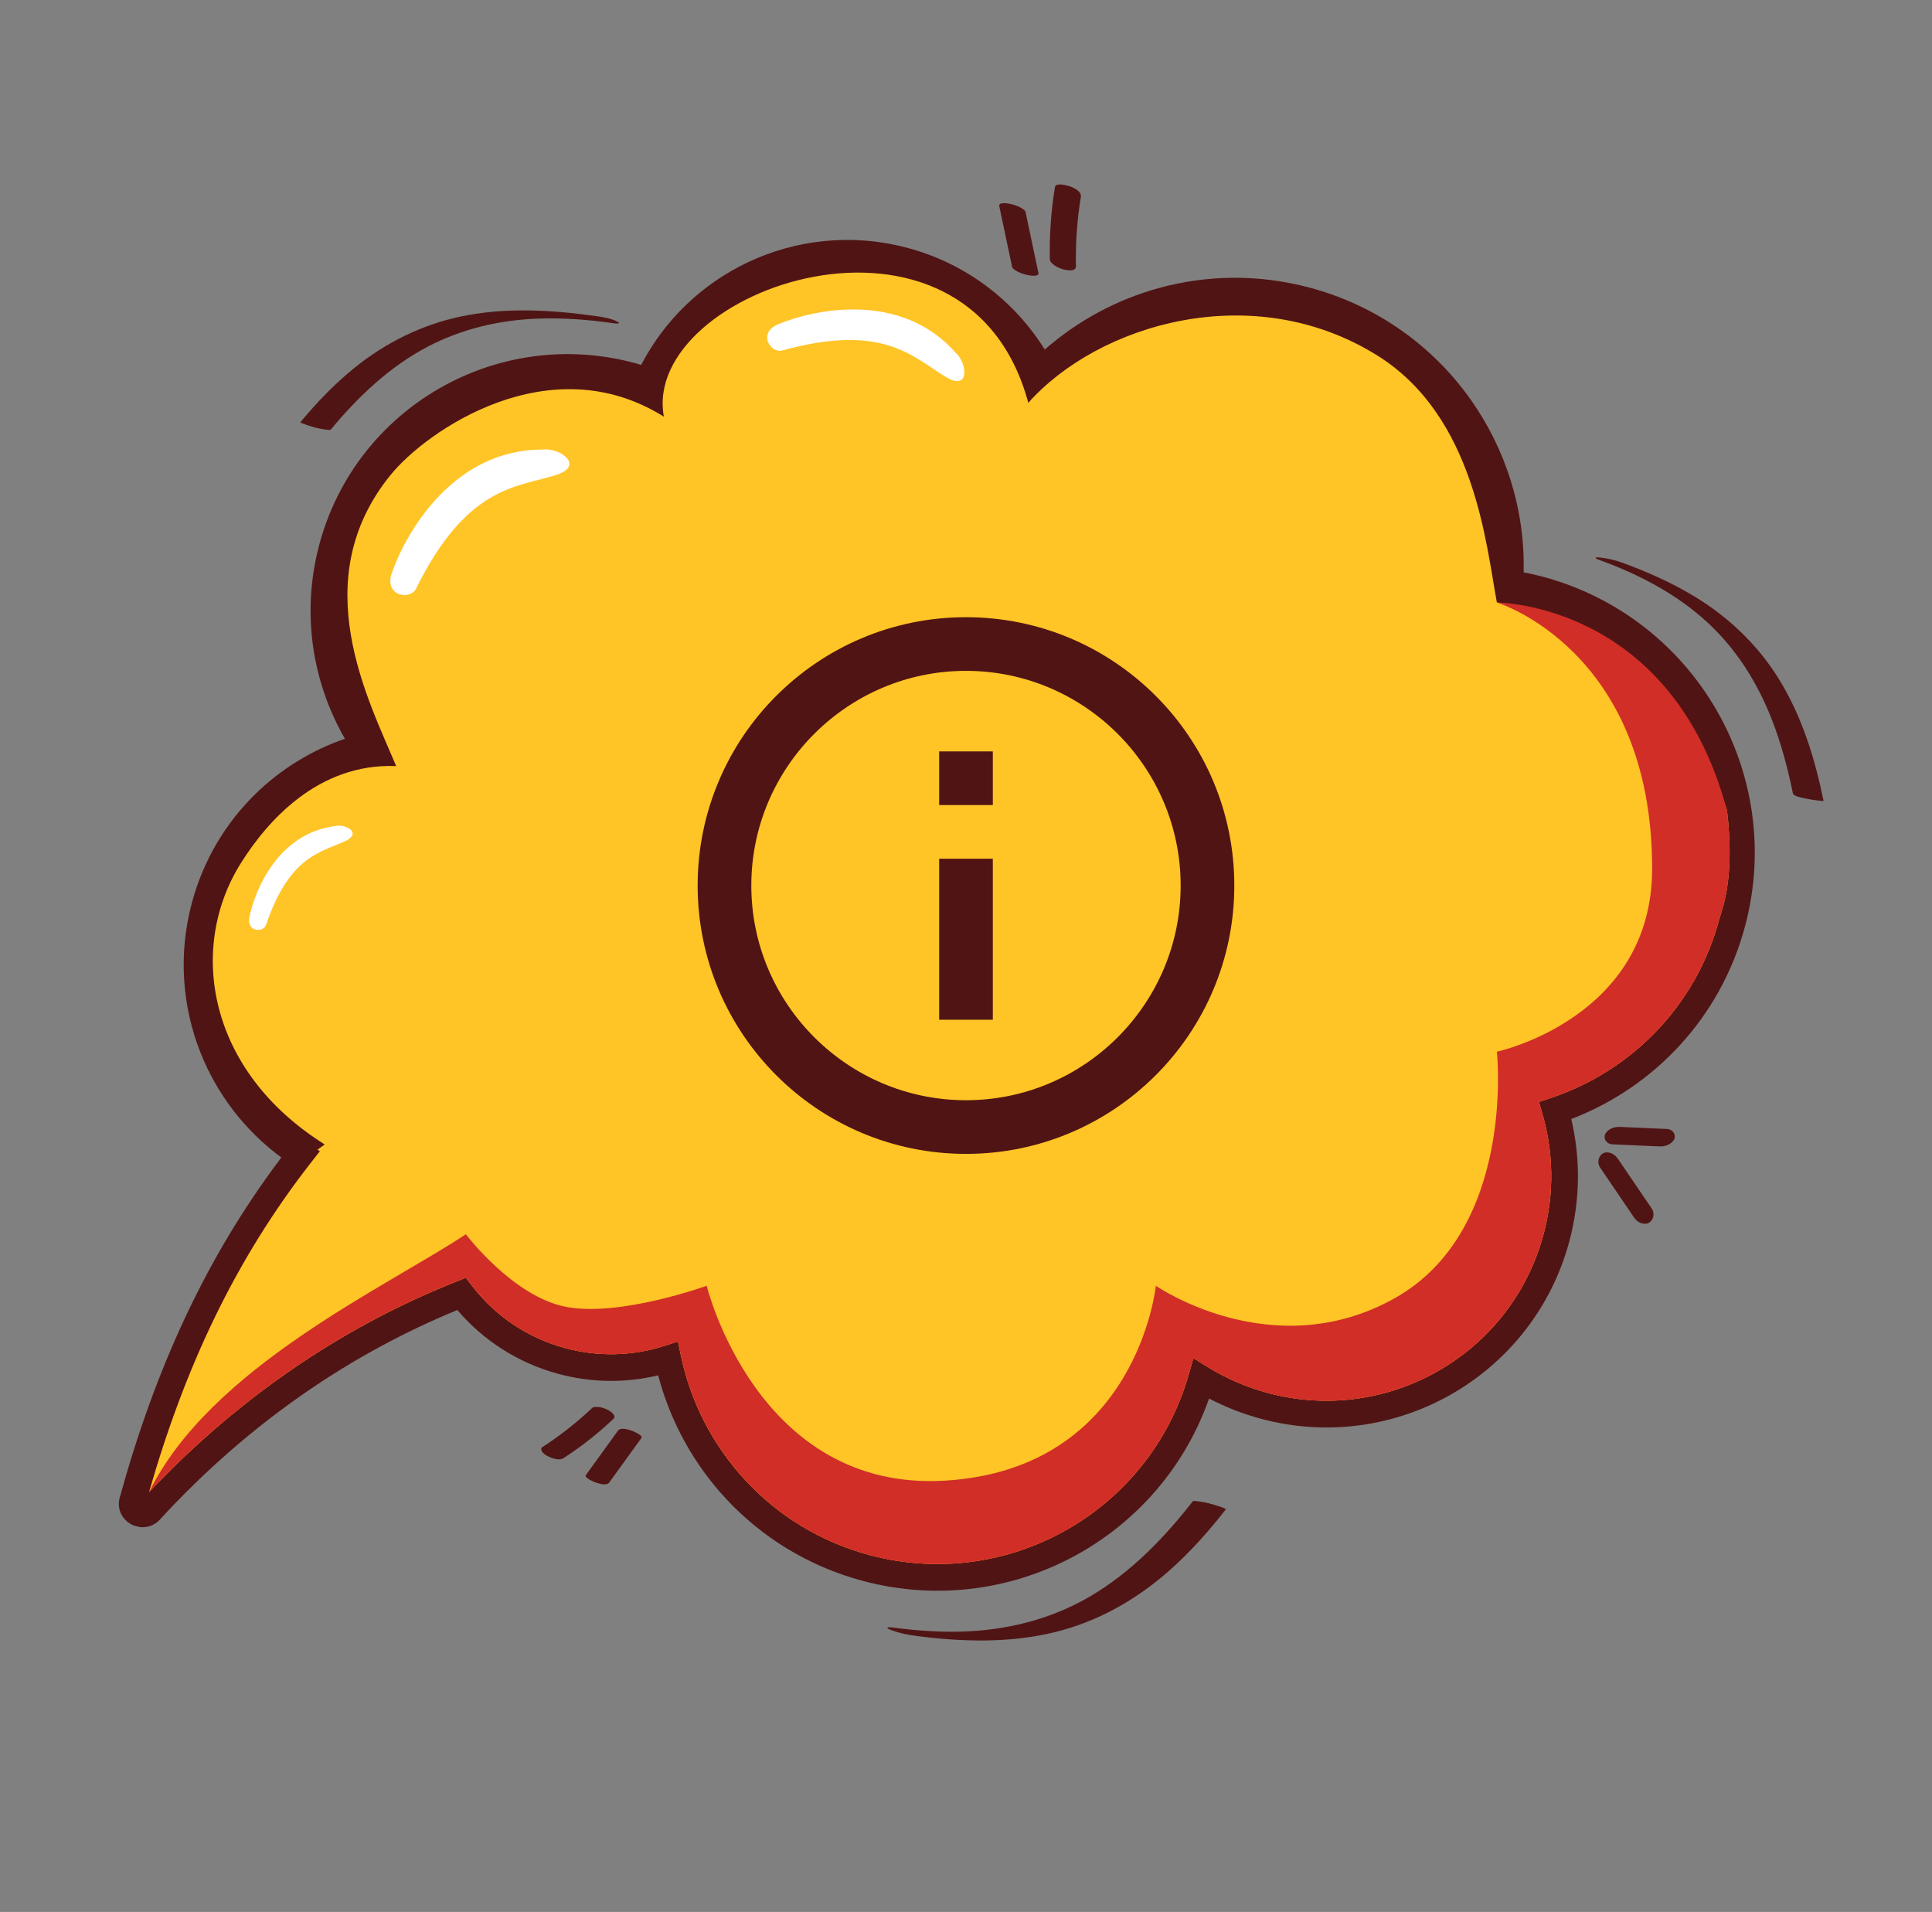 <svg fill="none" height="95" viewBox="0 0 96 95" width="96" xmlns="http://www.w3.org/2000/svg" xmlns:xlink="http://www.w3.org/1999/xlink"><rect x="0" y="0" width="96" height="95" fill="#808080" stroke="none"/><clipPath id="a"><path d="m0 0h77.977v76.324h-77.977z" transform="matrix(-.966 -.259 .259 -.966 75.984 94.387)"/></clipPath><clipPath id="b"><path d="m32 28h32v32h-32z"/></clipPath><g clip-path="url(#a)"><path d="m12.693 39.449c-1.472 1.438-2.589 3.28-3.159 5.41-.684 2.551-.481 5.138.42 7.423.816 2.068 2.205 3.891 4.026 5.231-3.764 4.982-6.27 10.515-8.032 16.903l-.005.019 0.0 0c-.041.159-.05.326-.022.483.041.242.159.451.311.606.154.155.341.263.548.319.188.05.396.057.603.002.206-.053.408-.173.561-.341l.001-.002c4.519-4.915 9.61-8.287 14.779-10.411 1.273 1.492 2.999 2.631 5.037 3.177 1.674.449 3.367.447 4.942.068.602 2.292 1.764 4.403 3.375 6.136 1.771 1.905 4.087 3.353 6.784 4.075 3.778 1.012 7.613.418 10.766-1.364 2.926-1.653 5.27-4.333 6.45-7.696.806.423 1.671.764 2.587 1.01 3.335.894 6.722.353 9.491-1.243 2.77-1.595 4.933-4.252 5.824-7.58.551-2.056.552-4.134.096-6.074 4.096-1.57 7.411-5.011 8.632-9.569 1.013-3.781.395-7.622-1.425-10.765-1.818-3.143-4.842-5.599-8.63-6.613-.314-.084-.629-.153-.944-.215.072-3.125-.891-6.133-2.645-8.602-1.863-2.625-4.625-4.644-7.979-5.542-2.549-.683-5.127-.635-7.501.018-2.1.577-4.04 1.626-5.671 3.056-1.495-2.397-3.87-4.261-6.816-5.05-2.765-.741-5.57-.414-7.964.727-2.224 1.059-4.098 2.823-5.274 5.087-.113-.033-.226-.067-.34-.098-3.408-.913-6.869-.361-9.699 1.27-2.831 1.63-5.041 4.345-5.952 7.746-.909 3.391-.355 6.833 1.27 9.656-1.663.576-3.186 1.511-4.447 2.744z" fill="#511414"/><path d="m16.133 56.869c-.12.084-.237.171-.356.256l.118.077-.446.571c-3.753 4.807-6.256 10.135-8.041 16.364 4.676-4.947 9.938-8.347 15.271-10.462l.467-.185.306.398c1.127 1.466 2.724 2.584 4.651 3.1 1.67.448 3.351.379 4.883-.107l.701-.222.151.719c.487 2.319 1.605 4.464 3.213 6.192 1.608 1.728 3.703 3.039 6.154 3.696 3.432.919 6.903.38 9.767-1.238 2.864-1.619 5.11-4.311 6.084-7.704l.241-.839.745.458c.899.552 1.892.985 2.965 1.272 2.985.8 6.003.316 8.483-1.111 2.479-1.429 4.407-3.796 5.206-6.775.545-2.033.49-4.08-.053-5.965l-.176-.611.603-.202c3.959-1.324 7.194-4.538 8.354-8.865.12-.447.213-.895.283-1.342-4.363-16.72-18.846-15.986-22.889-13.876-.539-2.882-2.237-5.541-4.922-7.223-4.575-2.867-10.459-1.924-13.924 1.979-.239-.175-.486-.343-.741-.503-5.671-3.554-13.149-1.847-16.703 3.811-1.931 3.075-2.306 6.683-1.336 9.908-3.891-.152-7.752 1.72-9.967 5.249-2.656 4.229-2.14 9.546.91 13.178z" fill="#d02e27"/><path d="m16.135 56.867c-.12.084-.237.171-.356.256l.118.077-.446.571c-3.753 4.807-6.256 10.135-8.041 16.364 4.676-4.947 9.938-8.347 15.271-10.462l.467-.185.306.398c1.127 1.466 2.724 2.584 4.651 3.1 1.67.448 3.351.379 4.883-.107l.701-.222.151.719c.487 2.319 1.605 4.464 3.213 6.192 1.608 1.728 3.703 3.039 6.154 3.696 3.432.919 6.903.38 9.767-1.238 2.864-1.619 5.11-4.311 6.084-7.704l.241-.839.745.458c.899.552 1.892.985 2.965 1.272 2.985.8 6.003.316 8.483-1.111 2.479-1.429 4.407-3.796 5.206-6.775.545-2.033.49-4.08-.053-5.965l-.176-.611.603-.202c3.959-1.324 7.194-4.538 8.354-8.865.12-.447.8-1.972.387-5.416-2.782-8.68-9.168-10.057-11.435-10.333-.539-2.882-1.087-9.23-5.924-12.261-6.2-3.885-13.893-1.561-17.359 2.342-3.031-11.297-19.288-5.649-18.107.689-5.671-3.554-11.789.689-13.58 2.893-4.254 5.235-1.102 11.159.276 14.466-3.891-.152-6.417 2.755-7.715 4.822-2.656 4.229-1.653 10.333 4.167 13.979z" fill="#ffc426"/><path d="m22.682 63.672c-5.333 2.115-10.596 5.515-15.271 10.462 3.043-6.193 11.735-10.154 15.738-12.807 0 0 2.332 3.088 4.957 3.603 2.686.526 7.009-1.044 7.009-1.044s2.499 10.249 11.848 9.683c9.564-.579 10.47-9.683 10.47-9.683s5.786 4.011 11.848.631 5.098-12.261 5.098-12.261 7.715-1.653 7.715-9.093c0-10.898-7.715-13.226-7.715-13.226s8.679 0 11.435 10.333c.413 3.444-.267 4.969-.387 5.416-1.159 4.327-4.395 7.541-8.354 8.865l-.603.202.176.611c.543 1.884.598 3.932.053 5.965-.799 2.979-2.727 5.346-5.206 6.775-2.48 1.427-5.498 1.911-8.483 1.111-1.073-.287-2.066-.721-2.965-1.272l-.745-.458-.241.839c-.975 3.393-3.22 6.085-6.084 7.704-2.864 1.618-6.336 2.157-9.767 1.238-2.451-.657-4.546-1.968-6.154-3.696-1.607-1.728-2.725-3.874-3.213-6.192l-.151-.719-.701.222c-1.532.485-3.213.554-4.883.107-1.926-.516-3.523-1.635-4.651-3.1l-.306-.398z" fill="#d02e27"/><g fill="#511414"><path d="m30.709 71.082c-.537.742-1.073 1.484-1.609 2.226-.104.144.96.647 1.171.355.537-.742 1.073-1.484 1.609-2.226.104-.144-.96-.647-1.171-.355z"/><path d="m30.191 70.05c-.14-.069-.294-.128-.451-.14-.096-.007-.243-.022-.319.05-.764.723-1.593 1.375-2.477 1.947-.077.05-.051.151-.013.212.061.102.198.191.3.241.205.101.551.231.77.09.884-.572 1.713-1.224 2.477-1.947.179-.17-.156-.39-.287-.454z"/><path d="m16.446 21.333c1.347-1.623 2.912-3.112 4.793-4.101 1.702-.895 3.604-1.338 5.522-1.402 1.21-.04 2.422.046 3.62.217.059.009.567.09.302-.06-.285-.161-.713-.231-1.032-.276-2.221-.315-4.503-.45-6.714.007-1.954.404-3.755 1.296-5.304 2.543-.999.804-1.889 1.733-2.706 2.717-.035.043.684.256.739.269.179.042.361.08.544.099.057.006.196.038.238-.012z"/><path d="m88.362 33.689c-1.054-1.682-2.502-3.053-4.202-4.075-1.123-.676-2.324-1.208-3.554-1.657-.342-.125-.713-.214-1.075-.251-.036-.004-.227-.036-.238.012-.011.049.202.114.207.116 1.965.717 3.852 1.702 5.39 3.137 1.432 1.336 2.466 3.008 3.169 4.825.455 1.177.779 2.399 1.032 3.634.031.151.616.24.739.269.054.013.791.134.781.087-.436-2.127-1.09-4.244-2.251-6.096z"/><path d="m60.108 74.703c-.195-.044-.392-.087-.592-.108-.06-.006-.216-.042-.259.013-1.432 1.837-3.09 3.543-5.116 4.727-1.804 1.055-3.843 1.598-5.923 1.716-1.291.073-2.587-.017-3.867-.185.008.001-.247-.036-.259.013-.011.049.233.129.226.127.373.139.775.222 1.17.274 2.31.304 4.699.372 6.975-.195 2.08-.518 3.962-1.582 5.57-2.986 1.065-.931 2.01-1.99 2.878-3.103.04-.051-.744-.279-.804-.292z"/><path d="m50.693 10.306c-.151-.08-.333-.143-.5-.175-.117-.022-.588-.114-.538.122.213 1.006.425 2.012.638 3.019.019.088.203.186.264.219.151.08.333.143.5.175.117.022.588.114.538-.122-.213-1.006-.425-2.012-.638-3.019-.019-.088-.203-.186-.264-.219z"/><path d="m53.167 9.261c-.118-.041-.706-.214-.748.038-.195 1.192-.279 2.402-.253 3.61.003.102.167.23.234.276.138.097.321.177.486.213.177.039.583.105.577-.175-.024-1.154.058-2.305.244-3.445.043-.263-.339-.447-.54-.518z"/><path d="m82.831 56.096-2.302-.102c-.164-.007-.316.007-.466.08-.112.054-.254.16-.303.282-.101.256.093.491.362.503.767.034 1.534.068 2.302.102.164.007.316-.007.466-.08.112-.054.254-.16.303-.282.101-.256-.093-.491-.362-.503z"/><path d="m80.436 57.639c-.094-.138-.186-.256-.343-.327-.115-.051-.285-.08-.406-.024-.26.12-.346.476-.183.716.548.807 1.095 1.613 1.643 2.42.094.138.186.256.343.327.115.051.285.08.406.024.26-.12.346-.476.183-.716-.548-.807-1.095-1.613-1.643-2.42z"/></g><path d="m26.984 22.338c-4.411-.026-6.814 4.067-7.537 6.2-.317 1.091.917 1.275 1.214.734 2.535-5.145 5.013-5.053 6.966-5.669 1.46-.461.189-1.372-.642-1.265z" fill="#fff"/><path d="m16.634 41.05c-2.793.354-3.97 3.145-4.248 4.555-.109.717.687.73.829.363 1.172-3.468 2.747-3.618 3.931-4.172.885-.414.004-.884-.513-.746z" fill="#fff"/><path d="m47.478 17.52c-2.687-3.046-6.967-2.192-8.873-1.383-.943.45-.312 1.411.241 1.283 5.082-1.408 6.539.351 8.159 1.315 1.212.721 1.056-.71.473-1.216z" fill="#fff"/><g clip-path="url(#b)"><path d="m46.666 37.334h2.667v2.667h-2.667zm0 5.333h2.667v8h-2.667zm1.333-12c-7.36 0-13.333 5.973-13.333 13.333s5.973 13.333 13.333 13.333c7.36 0 13.333-5.973 13.333-13.333s-5.973-13.333-13.333-13.333zm0 24c-5.88 0-10.667-4.787-10.667-10.667s4.787-10.667 10.667-10.667 10.667 4.787 10.667 10.667-4.787 10.667-10.667 10.667z" fill="#511414"/></g></g></svg>